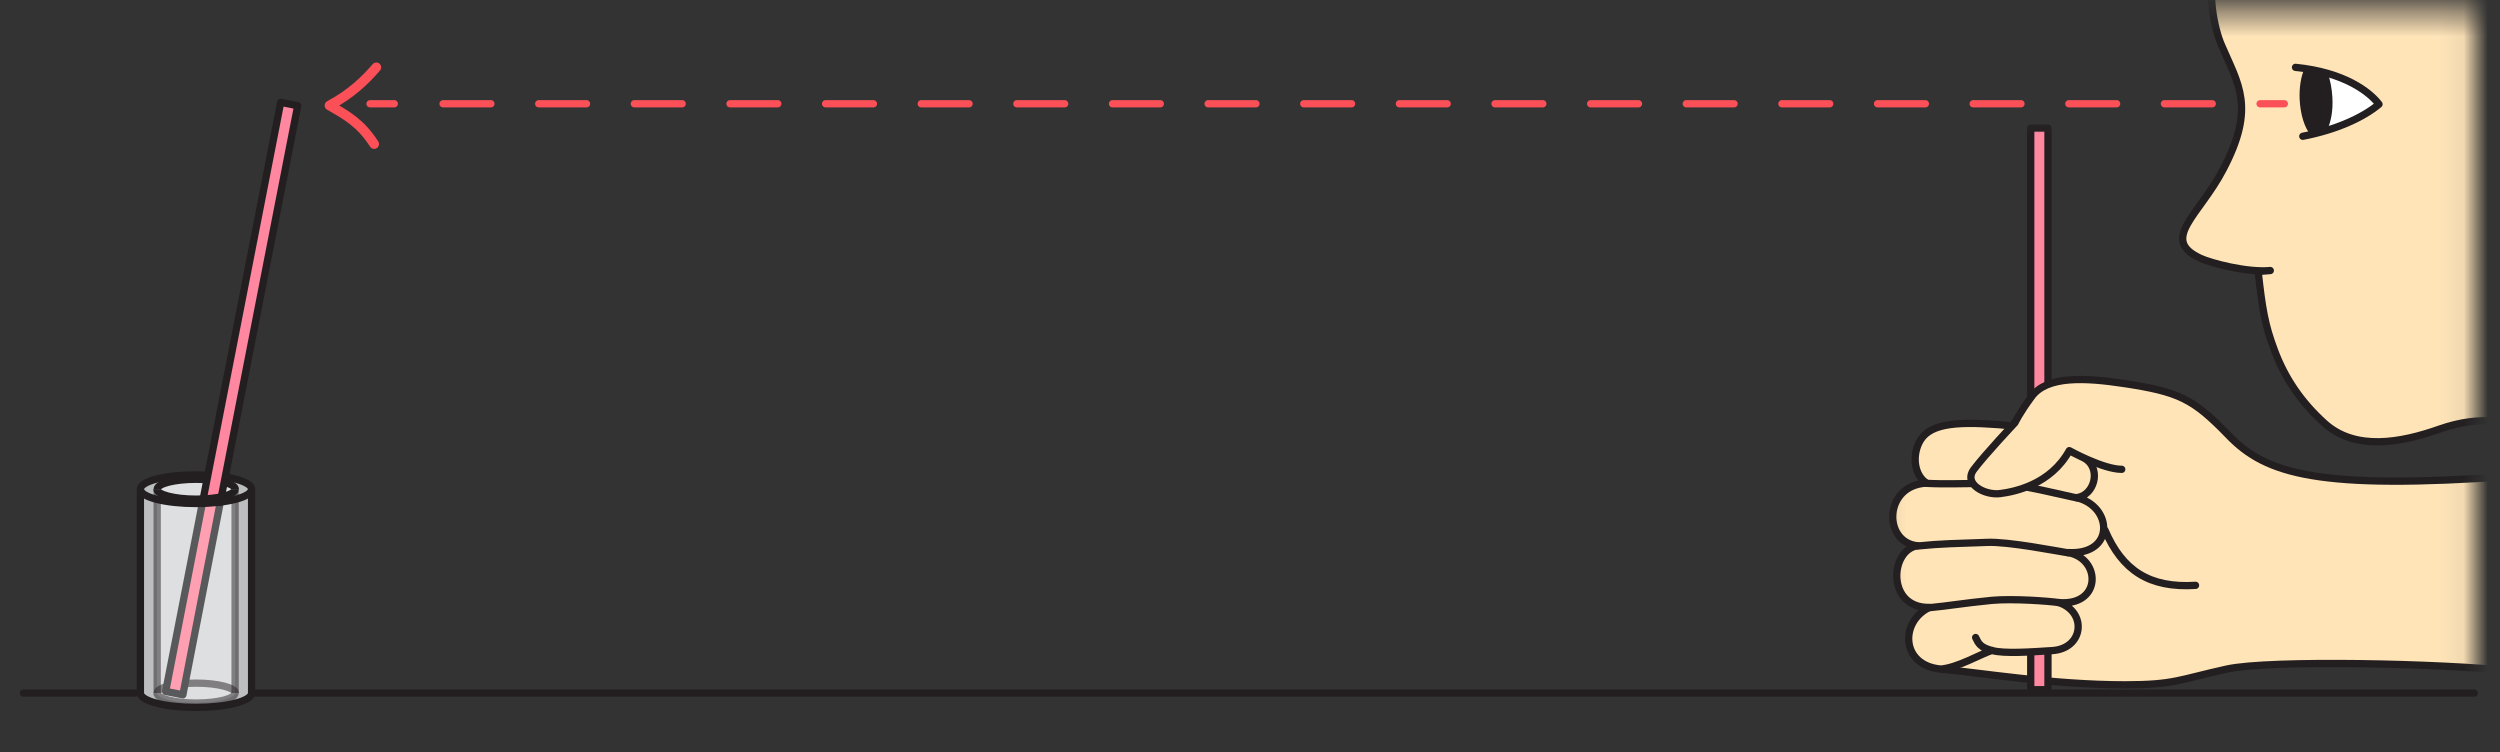 <svg width="103" height="31" viewBox="0 0 103 31" fill="none" xmlns="http://www.w3.org/2000/svg">
<rect x="0" y="0" width="103" height="31" fill="#333333" stroke="none"/>
<g style="mix-blend-mode:multiply">
<path d="M8.075 19.565C6.805 19.565 5.785 19.825 5.785 20.155V28.555C5.785 28.885 6.815 29.145 8.075 29.145C9.335 29.145 10.365 28.885 10.365 28.555V20.155C10.365 19.825 9.335 19.565 8.075 19.565Z" fill="#BCBEC0"/>
<path d="M8.075 19.565C6.805 19.565 5.785 19.825 5.785 20.155V28.555C5.785 28.885 6.815 29.145 8.075 29.145C9.335 29.145 10.365 28.885 10.365 28.555V20.155C10.365 19.825 9.335 19.565 8.075 19.565Z" stroke="#231F20" stroke-width="0.3" stroke-miterlimit="10"/>
</g>
<path opacity="0.5" d="M8.076 19.735C7.186 19.735 6.466 19.925 6.466 20.145V28.545C6.466 28.775 7.186 28.955 8.076 28.955C8.966 28.955 9.686 28.765 9.686 28.545V20.145C9.686 19.915 8.966 19.735 8.076 19.735Z" fill="white"/>
<path d="M6.476 20.156C6.476 19.926 7.196 19.746 8.086 19.746C8.976 19.746 9.696 19.936 9.696 20.156" stroke="#231F20" stroke-width="0.3" stroke-miterlimit="10"/>
<path opacity="0.5" d="M6.476 28.555C6.476 28.326 7.196 28.145 8.086 28.145C8.976 28.145 9.696 28.335 9.696 28.555" stroke="#231F20" stroke-width="0.3" stroke-miterlimit="10"/>
<path d="M8.335 20.745L6.825 28.485L7.535 28.625L9.075 20.695" fill="#FFA0B2"/>
<path d="M8.335 20.745L6.825 28.485L7.535 28.625L9.075 20.695" stroke="#58595B" stroke-width="0.3" stroke-linecap="round" stroke-linejoin="round"/>
<path d="M9.075 20.696L12.265 4.356L11.565 4.216L8.335 20.746" fill="#FF87A0"/>
<path d="M9.075 20.696L12.265 4.356L11.565 4.216L8.335 20.746" stroke="#231F20" stroke-width="0.3" stroke-linecap="round" stroke-linejoin="round"/>
<path d="M9.686 20.155C9.686 20.385 8.966 20.565 8.076 20.565C7.186 20.565 6.466 20.375 6.466 20.155" stroke="#231F20" stroke-width="0.3" stroke-miterlimit="10"/>
<path d="M10.365 20.155C10.365 20.485 9.335 20.745 8.075 20.745C6.815 20.745 5.785 20.485 5.785 20.155" stroke="#231F20" stroke-width="0.3" stroke-miterlimit="10"/>
<path opacity="0.5" d="M9.686 28.555V20.155" stroke="#231F20" stroke-width="0.3" stroke-miterlimit="10"/>
<path opacity="0.5" d="M6.476 20.155V28.555" stroke="#231F20" stroke-width="0.3" stroke-miterlimit="10"/>
<path opacity="0.5" d="M9.686 28.556C9.686 28.786 8.966 28.966 8.076 28.966C7.186 28.966 6.466 28.776 6.466 28.556" stroke="#231F20" stroke-width="0.3" stroke-miterlimit="10"/>
<mask id="mask0_282_3091" style="mask-type:luminance" maskUnits="userSpaceOnUse" x="77" y="4" width="25" height="27">
<path d="M77.136 30.476L101.936 30.476V4.556L77.136 4.556V30.476Z" fill="white"/>
</mask>
<g mask="url(#mask0_282_3091)">
<path d="M83.006 17.415L87.476 15.795C89.776 16.145 90.346 16.415 91.826 17.945C93.366 19.545 95.546 20.185 103.466 19.625V27.645C100.676 27.335 93.516 27.175 91.746 27.565C89.786 27.995 89.596 28.215 87.546 28.215C84.566 28.215 81.506 27.705 79.966 27.565L83.006 17.405V17.415Z" fill="#FFE4B8"/>
<g style="mix-blend-mode:multiply">
<path d="M83.006 17.415L87.476 15.795C89.776 16.145 90.346 16.415 91.826 17.945C93.366 19.545 95.546 20.185 103.466 19.625V27.645C100.676 27.335 93.516 27.175 91.746 27.565C89.786 27.995 89.596 28.215 87.546 28.215C84.566 28.215 81.506 27.705 79.966 27.565L83.006 17.405V17.415Z" stroke="#231F20" stroke-width="0.3" stroke-linecap="round" stroke-linejoin="round"/>
</g>
<path d="M84.376 5.275H83.666V28.415H84.376V5.275Z" fill="#FF87A0" stroke="#231F20" stroke-width="0.3" stroke-linecap="round" stroke-linejoin="round"/>
<path d="M81.396 26.265C81.516 26.515 81.586 26.675 82.086 26.805C82.586 26.935 83.626 26.865 84.546 26.805C85.856 26.725 85.996 25.205 84.816 24.825C86.586 24.985 86.586 23.015 85.196 22.765C87.156 22.885 87.046 20.855 85.556 20.505C86.286 20.405 86.556 19.375 85.966 18.935C84.826 18.075 84.086 17.635 82.336 17.495C80.476 17.355 79.436 17.475 79.066 18.235C78.766 18.845 78.896 19.605 79.376 19.905C77.606 19.985 77.566 22.335 78.996 22.485C77.846 22.675 77.726 25.065 79.496 25.025C78.266 25.605 78.306 27.415 79.956 27.565C80.646 27.515 81.606 26.945 82.076 26.795" fill="#FFE4B8"/>
<g style="mix-blend-mode:multiply">
<path d="M81.396 26.265C81.516 26.515 81.586 26.675 82.086 26.805C82.586 26.935 83.626 26.865 84.546 26.805C85.856 26.725 85.996 25.205 84.816 24.825C86.586 24.985 86.586 23.015 85.196 22.765C87.156 22.885 87.046 20.855 85.556 20.505C86.286 20.405 86.556 19.375 85.966 18.935C84.826 18.075 84.086 17.635 82.336 17.495C80.476 17.355 79.436 17.475 79.066 18.235C78.766 18.845 78.896 19.605 79.376 19.905C77.606 19.985 77.566 22.335 78.996 22.485C77.846 22.675 77.726 25.065 79.496 25.025C78.266 25.605 78.306 27.415 79.956 27.565C80.646 27.515 81.606 26.945 82.076 26.795" stroke="#231F20" stroke-width="0.3" stroke-linecap="round" stroke-linejoin="round"/>
</g>
<g style="mix-blend-mode:multiply">
<path d="M79.395 19.915C80.206 19.955 80.846 19.915 82.266 19.915C83.135 19.915 85.175 20.445 85.576 20.515" stroke="#231F20" stroke-width="0.3" stroke-linecap="round" stroke-linejoin="round"/>
</g>
<g style="mix-blend-mode:multiply">
<path d="M79.006 22.495C80.006 22.395 80.526 22.395 81.866 22.346C82.736 22.305 84.796 22.715 85.206 22.776" stroke="#231F20" stroke-width="0.3" stroke-linecap="round" stroke-linejoin="round"/>
</g>
<g style="mix-blend-mode:multiply">
<path d="M79.506 25.035C80.266 24.965 80.846 24.855 82.056 24.735C82.926 24.655 84.416 24.765 84.816 24.825" stroke="#231F20" stroke-width="0.3" stroke-linecap="round" stroke-linejoin="round"/>
</g>
<path d="M87.475 15.796C85.935 15.566 84.346 15.466 83.706 16.336C83.195 17.026 83.016 17.416 83.016 17.416C83.016 17.416 81.785 18.726 81.326 19.336C80.865 19.946 81.785 20.416 82.405 20.336C83.025 20.256 84.485 19.956 85.255 18.566C85.255 18.566 86.645 19.336 87.415 19.336" fill="#FFE4B8"/>
<g style="mix-blend-mode:multiply">
<path d="M87.475 15.796C85.935 15.566 84.346 15.466 83.706 16.336C83.195 17.026 83.016 17.416 83.016 17.416C83.016 17.416 81.785 18.726 81.326 19.336C80.865 19.946 81.785 20.416 82.405 20.336C83.025 20.256 84.485 19.956 85.255 18.566C85.255 18.566 86.645 19.336 87.415 19.336" stroke="#231F20" stroke-width="0.3" stroke-linecap="round" stroke-linejoin="round"/>
</g>
<g style="mix-blend-mode:multiply">
<path d="M86.726 21.846C87.436 23.506 88.556 24.236 90.456 24.116" stroke="#231F20" stroke-width="0.3" stroke-linecap="round" stroke-linejoin="round"/>
</g>
</g>
<g style="mix-blend-mode:multiply">
<path d="M101.936 28.556H10.466" stroke="#231F20" stroke-width="0.3" stroke-linecap="round" stroke-linejoin="round"/>
</g>
<g style="mix-blend-mode:multiply">
<path d="M5.576 28.556H0.966" stroke="#231F20" stroke-width="0.3" stroke-linecap="round" stroke-linejoin="round"/>
</g>
<mask id="mask1_282_3091" style="mask-type:luminance" maskUnits="userSpaceOnUse" x="87" y="0" width="15" height="20">
<path d="M101.935 0.456H87.606V19.166H101.935V0.456Z" fill="white"/>
</mask>
<g mask="url(#mask1_282_3091)">
<path d="M91.306 -1.704C90.866 -0.384 91.256 1.236 91.516 1.836C92.216 3.476 92.946 4.406 91.596 6.976C90.606 8.876 88.976 9.856 90.646 10.636C91.096 10.846 92.596 11.236 93.536 11.146L93.036 11.186C93.206 12.736 93.316 13.386 93.706 14.426C94.126 15.556 94.786 16.546 95.756 17.426C97.036 18.596 98.926 18.236 100.486 17.686C102.306 17.046 103.506 17.416 104.366 17.726V-1.704H91.306Z" fill="#FFE4B8"/>
<g style="mix-blend-mode:multiply">
<path d="M91.306 -1.704C90.866 -0.384 91.256 1.236 91.516 1.836C92.216 3.476 92.946 4.406 91.596 6.976C90.606 8.876 88.976 9.856 90.646 10.636C91.096 10.846 92.596 11.236 93.536 11.146L93.036 11.186C93.206 12.736 93.316 13.386 93.706 14.426C94.126 15.556 94.786 16.546 95.756 17.426C97.036 18.596 98.926 18.236 100.486 17.686C102.306 17.046 103.506 17.416 104.366 17.726V-1.704H91.306Z" stroke="#231F20" stroke-width="0.3" stroke-linecap="round" stroke-linejoin="round"/>
</g>
</g>
<path d="M94.115 4.275H93.115" stroke="#FB5058" stroke-width="0.3" stroke-linecap="round" stroke-linejoin="round"/>
<path d="M91.145 4.275H17.235" stroke="#FB5058" stroke-width="0.3" stroke-linecap="round" stroke-linejoin="round" stroke-dasharray="1.97 1.97"/>
<path d="M16.245 4.275H15.245" stroke="#FB5058" stroke-width="0.3" stroke-linecap="round" stroke-linejoin="round"/>
<path d="M95.335 2.886L95.565 5.456C96.635 5.176 97.465 4.746 98.015 4.286C97.675 3.846 96.855 3.186 95.345 2.886H95.335Z" fill="white"/>
<path d="M94.875 5.615C96.265 5.345 97.355 4.845 98.015 4.295C97.625 3.785 96.585 2.975 94.575 2.775" stroke="#231F20" stroke-width="0.3" stroke-linecap="round" stroke-linejoin="round"/>
<path d="M94.945 2.826C94.805 3.136 94.725 3.576 94.745 4.086C94.775 4.726 94.955 5.276 95.185 5.536C95.435 5.466 95.675 5.406 95.885 5.336C96.035 5.026 96.125 4.556 96.095 4.026C96.075 3.646 96.005 3.296 95.905 3.026C95.615 2.946 95.285 2.876 94.935 2.826H94.945Z" fill="#231F20"/>
<path d="M15.505 2.775C15.055 3.295 14.475 3.865 13.575 4.345C14.285 4.755 14.855 5.065 15.415 5.935" stroke="#FB5058" stroke-width="0.4" stroke-linecap="round" stroke-linejoin="round"/>
</svg>

